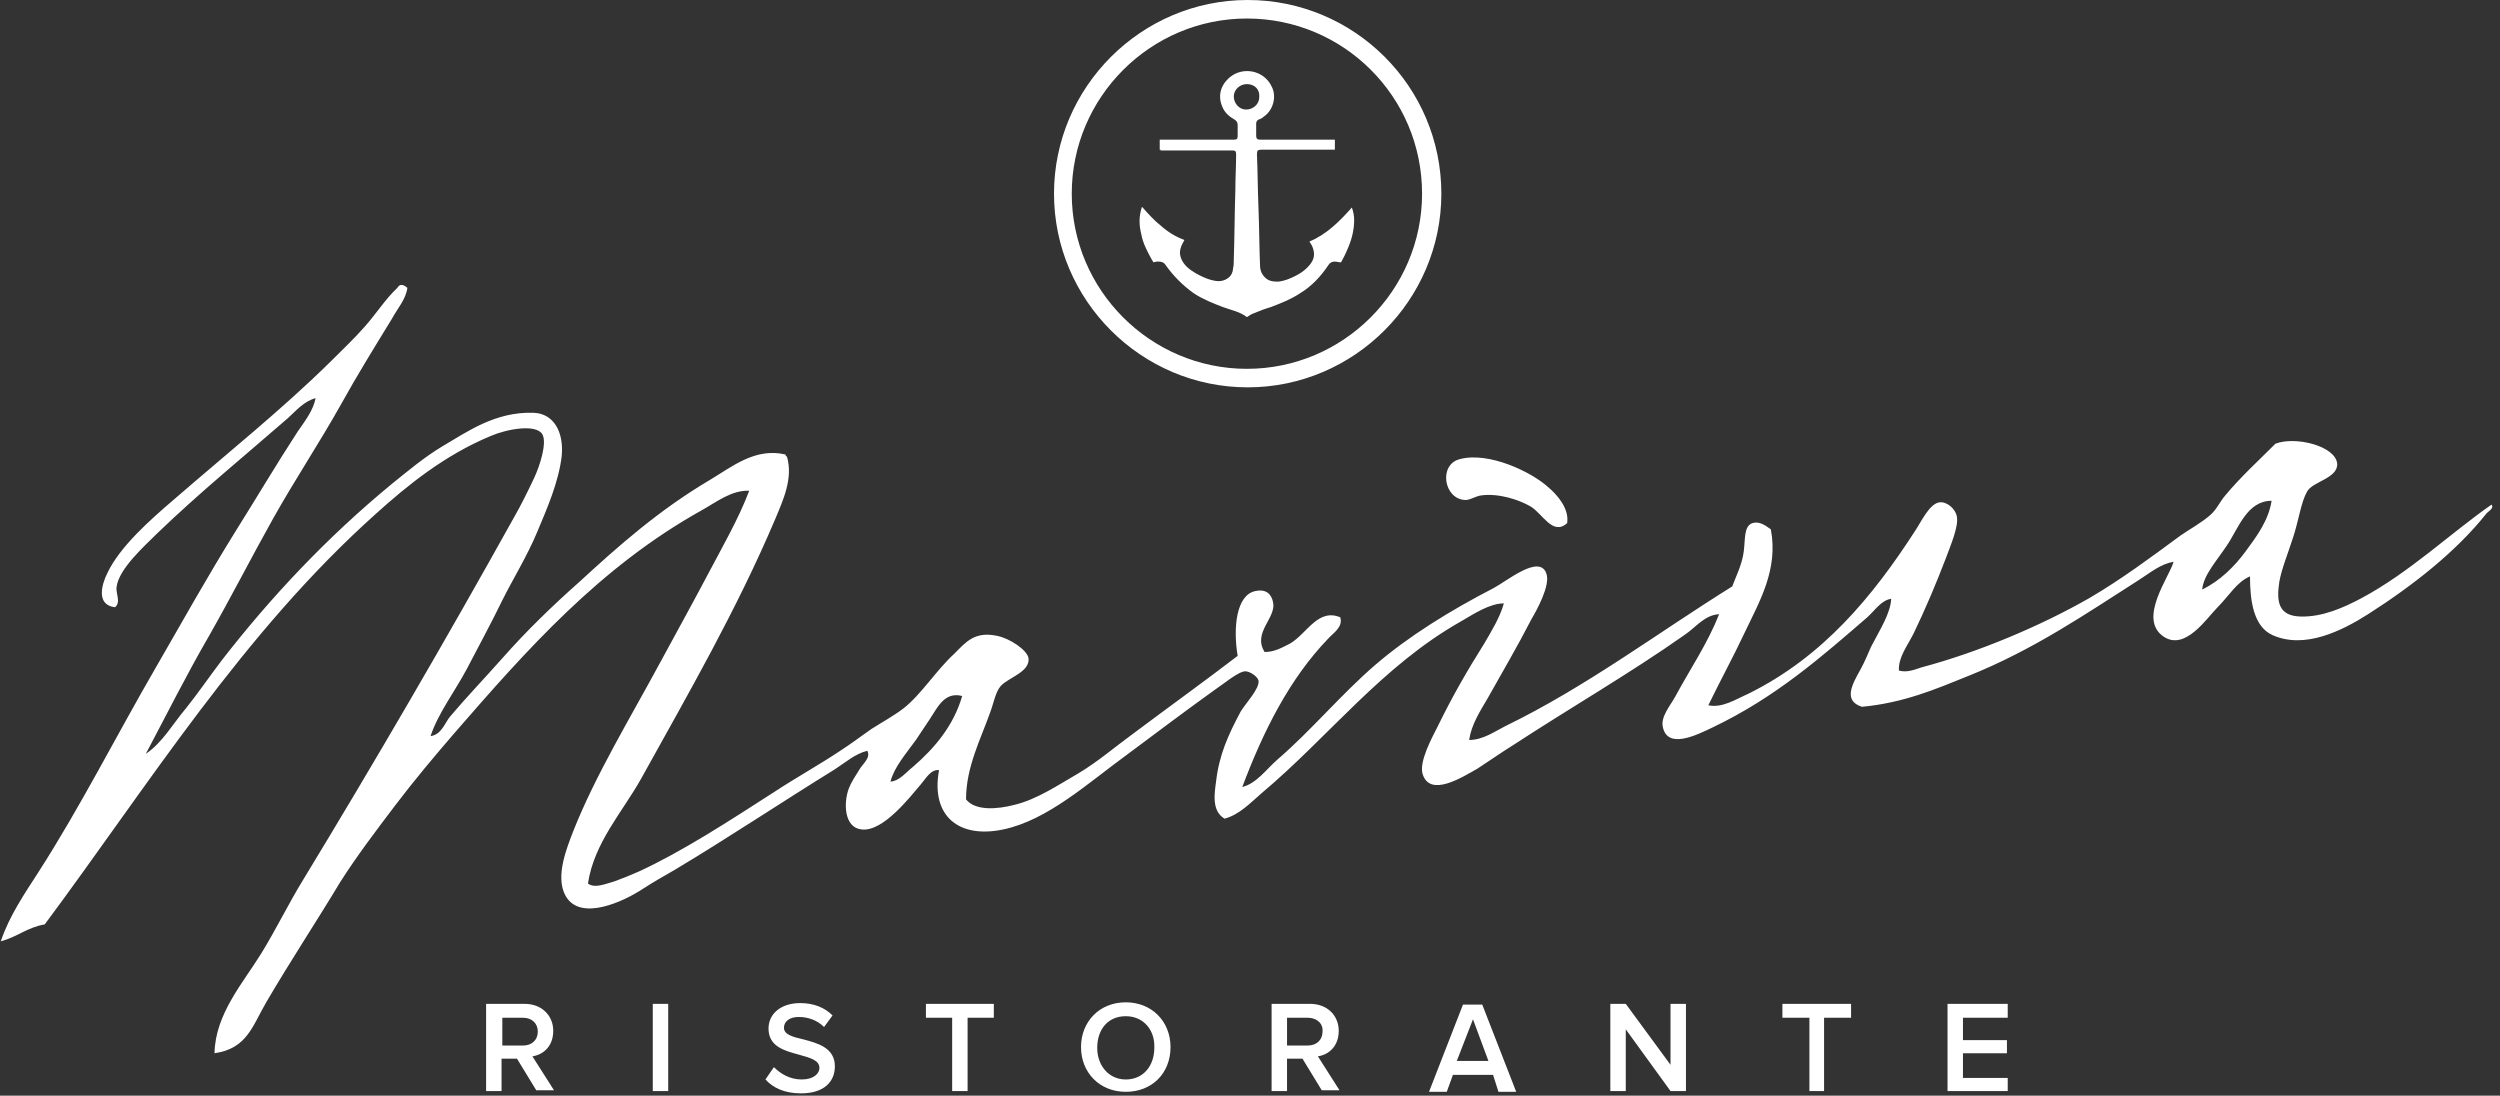 <svg width="324" height="142" fill="none" xmlns="http://www.w3.org/2000/svg"><rect width="100%" height="100%" fill="#333333" stroke="none"/><g clip-path="url(#clip0_19_483)" fill="#fff"><path d="M184.3 25.1c0 12.5-10.2 22.7-22.7 22.7s-22.7-10.2-22.7-22.7 10.2-22.7 22.7-22.7 22.7 10.1 22.7 22.7zm2.5 0c0-13.9-11.3-25.1-25.1-25.1s-25.1 11.3-25.1 25.1 11.3 25.1 25.1 25.1 25.1-11.3 25.1-25.1z"/><path d="M150.3 19.4v-1.3h9.6c.4 0 .5-.1.5-.5v-1.4c0-.3-.1-.5-.4-.7-.7-.4-1.3-.9-1.6-1.7-.6-1.4-.2-2.8 1-3.8 1.7-1.4 4.4-.9 5.4 1.2.7 1.3.2 3.1-1 3.9-.2.2-.4.3-.7.4-.2.1-.3.3-.3.5v1.6c0 .3.1.5.5.5h9.7v1.3h-9.5c-.5 0-.6.1-.6.6.1 2.3.1 4.7.2 7 .1 2.5.1 5 .2 7.4 0 .6.2 1.2.8 1.7.5.4 1.1.4 1.6.4.8-.1 1.5-.4 2.1-.7.6-.3 1.1-.6 1.6-1.1.7-.7 1.1-1.4.8-2.4-.1-.4-.3-.7-.5-1 2.2-.9 3.9-2.6 5.5-4.4.2.5.3 1.1.3 1.6 0 1.5-.4 2.8-1 4.1-.2.5-.5 1-.7 1.4-.3 0-.6-.1-.8-.1-.3 0-.6.1-.8.4-1 1.5-2.2 2.8-3.7 3.7-1.2.8-2.5 1.3-3.8 1.8-.7.2-1.5.5-2.2.8-.3.1-.6.3-.9.5-.9-.7-2-.9-3.1-1.3-1.3-.5-2.6-1-3.8-1.8-1.4-1-2.6-2.2-3.6-3.6-.3-.5-.7-.5-1.2-.5-.1 0-.3.1-.4.1-.1-.1-.1-.2-.2-.3-.6-1.1-1.2-2.2-1.4-3.4-.3-1.2-.3-2.3.1-3.5.8.9 1.6 1.8 2.5 2.5.9.8 1.9 1.4 3 1.8-.2.4-.4.7-.5 1.1-.2.7 0 1.3.4 1.9.5.7 1.3 1.2 2.1 1.6.6.3 1.3.6 2 .7.6.1 1.2 0 1.7-.4.4-.3.6-.8.6-1.2.1-.4.1-.8.1-1.2.1-3 .1-5.9.2-8.9 0-1.6.1-3.1.1-4.7 0-.4-.1-.5-.5-.5h-9.3c.1-.1 0-.1-.1-.1zm11.3-8.5c-.9 0-1.7.7-1.7 1.6 0 .9.7 1.7 1.6 1.7.9 0 1.7-.7 1.7-1.6.1-1-.6-1.7-1.6-1.7zm-36.9 79.3c-1.1 3.8-3.5 6.7-6.4 9.2-.9.7-1.7 1.8-2.9 1.9.5-1.9 2-3.6 3.3-5.4l1.8-2.7c1-1.5 1.9-3.6 4.2-3zm169.7-25.3c-.4 2.6-2 4.7-3.4 6.6-1.4 1.9-3.3 3.8-5.6 4.9.2-1.9 1.8-3.6 3.2-5.7 1.5-2.2 2.6-5.8 5.8-5.8zM51.5 37.3c-1.5 1.4-2.7 3.3-4.2 5-1.4 1.6-3 3.1-4.6 4.7-6.2 6.1-13.2 11.7-20 17.6-3.4 2.9-7.2 6.3-8.8 9.7-.7 1.4-1.5 4.1 1 4.4.8-.6.1-1.8.2-2.6.3-2.4 3.6-5.3 5.3-7 5.5-5.3 11.4-10.1 16.9-14.9 1.1-1 2.1-2.2 3.6-2.6-.3 1.6-1.4 3-2.3 4.3-2.8 4.3-5.4 8.7-8.1 13-3.6 5.8-6.9 11.7-10.3 17.6-5.1 8.8-9.8 18.1-15.2 26.5-1.8 2.8-3.8 5.7-4.9 9 2.2-.6 3.4-1.8 5.7-2.2C19.4 101.5 31.5 82 48.7 66.6c4.1-3.7 8.9-7.6 14.9-10.1 2.1-.9 5.9-1.6 6.7-.2.6 1.1-.3 4-1.1 5.7-.9 1.9-1.7 3.5-2.5 4.9-8.9 16-18.1 31.8-27.4 47.1-1.9 3.1-3.5 6.4-5.4 9.5-2.4 3.9-6 7.9-6.1 13 4.2-.6 4.9-3.5 6.7-6.6 3.1-5.3 6.6-10.6 9.6-15.6 2.1-3.3 4.6-6.6 7.1-9.9 2.5-3.3 5.2-6.5 7.7-9.4C68.2 84.3 77.7 73.5 91 66.1c1.8-1 3.8-2.6 6.1-2.5-1.4 3.7-3.5 7.3-5.5 11.1-1.9 3.6-3.9 7.2-5.9 10.9-4.1 7.6-8.5 14.8-11.4 22.1-.8 2.1-2.4 5.9-1 8.4 1.9 3.4 7.6.7 10-.9 1.4-.9 2.8-1.7 4.2-2.5 7-4.2 13.9-8.8 20.7-13 1.4-.9 2.6-2 4.2-2.4.5.9-.6 1.7-1 2.4-.5.8-1.1 1.7-1.4 2.5-.7 1.9-.6 5.1 1.7 5.3 2.8.3 6.3-4.3 7.6-5.8.7-.8 1.3-2 2.4-1.9-1.1 6 2.6 8.9 8.3 7.7 5.8-1.2 11.1-6.1 16.2-9.8 3.9-2.9 7.2-5.4 11.1-8.2 1.2-.8 3.2-2.5 4.1-2.5.6 0 1.6.7 1.7 1.2.2 1-1.7 3-2.3 4-1.6 3-2.8 5.6-3.2 9.1-.2 1.5-.6 3.8 1.1 4.8 1.9-.5 3.3-2 4.8-3.3 8.7-7.3 15.6-16.5 25.9-22.3 1.7-1 3.7-2.3 5.5-2.3-.5 1.8-1.6 3.6-2.6 5.3-2.2 3.5-4.1 6.8-6 10.7-.6 1.2-2.5 4.6-1.9 6.2 1 2.9 5 .4 7.1-.8 1.7-1.1 3.1-2.1 4.4-2.9 7.8-5.1 15.3-9.4 22.4-14.4 1.5-1 2.6-2.6 4.5-2.7-1.5 3.8-3.7 7-5.7 10.7-.6 1.1-1.9 2.6-1.6 3.9.6 3 4.5 1 6.4.1 8.2-3.9 14.2-9.2 20.1-14.3 1-.9 1.8-2.2 3.1-2.4-.1 1.9-1.4 3.9-2.6 6.2-.4.9-.8 1.9-1.4 3-1 1.8-2.3 4 .2 4.8 5.4-.5 9.6-2.3 13.8-4 8.5-3.4 15.3-8.1 22.2-12.5 1.4-.9 2.7-2 4.4-2.3-.5 1.9-4.7 7.4-1.3 9.7 2.8 1.9 5.6-2.4 7-3.8 1.5-1.5 2.5-3.3 4.2-4 0 3.3.5 6.5 2.9 7.6 4.2 1.9 9.1-.6 12.4-2.7 5.8-3.7 11.4-8.1 15.3-13 .2-.3 1.1-.7.7-1.2-5.2 3.6-10.6 8.8-17 12.2-2.1 1.1-4.9 2.4-7.8 2.3-2.8-.1-3.1-1.9-2.7-4.5.3-1.7 1.1-3.6 1.8-5.8.7-2.1 1-4.5 1.8-5.9.7-1.3 4-1.7 3.9-3.6-.2-2.3-5.4-3.6-8-2.6-2.2 2.2-4.6 4.4-6.5 6.7-.7.8-1.1 1.8-1.9 2.5-1.1 1-2.6 1.8-3.9 2.7-3.8 2.8-7.7 5.7-11.8 8.1-6.3 3.6-14.3 7-21.8 9-.9.3-1.9.7-2.9.4-.1-1.7 1.1-3.2 1.9-4.8 1.5-3.1 2.9-6.4 4.2-9.8.5-1.4 1.7-4.1 1.4-5.4-.2-1-1.3-1.9-2.2-1.8-1.3.1-2.4 2.5-3.2 3.7-5.5 8.5-11.9 16.3-21.6 21.1-1.6.7-3.4 1.9-5.2 1.5 1.5-3.1 3.2-6.2 4.8-9.6 1.8-3.8 4.3-8 3.3-13.2-.7-.5-1.5-1.1-2.4-.8-1.1.4-.9 2-1.1 3.6-.2 1.8-1.2 3.7-1.5 4.6-9.5 5.9-18.9 13-29.4 18.1-1.4.7-2.9 1.8-4.7 1.8.3-2 1.4-3.7 2.4-5.4 1.9-3.4 3.8-6.6 5.7-10.3.6-1 2.5-4.4 1.9-5.9-.9-2.5-5.1 1-6.8 1.9-5.8 3-11.1 6.3-15.4 10-4.4 3.8-8.3 8.5-12.6 12.2-1.5 1.3-2.7 3.1-4.6 3.6 2.7-7.2 6.1-14 11.1-19.2.6-.7 2-1.5 1.6-2.8-2.9-1.2-4.3 2.1-6.5 3.4-1 .5-2 1.1-3.3 1.1-1.6-2.5 1.5-4.4 1.1-6.4-.2-1.1-.9-1.8-2.3-1.5-2.5.5-2.9 4.8-2.3 8.4-4.3 3.3-8.9 6.6-13.7 10.2-2.2 1.6-4.4 3.5-6.9 5-2.6 1.5-5.4 3.4-8.3 4.1-2.3.6-5.1.8-6.3-.7 0-4.2 1.9-7.8 3.1-11.2.5-1.3.7-2.7 1.4-3.5 1-1.1 3.8-1.8 3.6-3.6-.2-1.1-2.5-2.6-4.1-2.9-2.9-.6-4 .8-5.5 2.3-2.4 2.2-4.3 5.3-6.6 7.1-1.3 1-2.8 1.8-4.2 2.7-1.3.9-2.6 1.9-4 2.8-2.7 1.8-5.6 3.4-8.5 5.3-5.9 3.8-11.9 7.7-17.5 10.3-.9.4-2.1.9-3.2 1.3-1.1.3-2.6 1-3.5.3.8-5.3 4.5-9.3 6.9-13.6 6.1-11 12.4-21.9 17.4-33.7 1-2.4 2.3-5.2 1.5-8-.1-.1-.2-.1-.2-.3-3.9-.9-6.8 1.5-9.8 3.3-6.6 3.9-11.9 8.6-16.9 13.2-3.5 3.1-6.9 6.4-9.9 9.8-2.3 2.6-4.7 5.1-6.9 7.7-.7.9-1.1 2.3-2.5 2.5 1-3 3.1-5.7 4.7-8.7 1.5-2.9 3.1-5.8 4.6-8.9 1.4-2.8 3.2-5.7 4.5-8.8 1.3-3.1 2.8-6.5 3.2-9.9.3-3.2-1.1-5.5-3.6-5.6-5-.2-8.7 2.5-11.8 4.3-2.5 1.5-4.6 3.3-6.6 4.9-8.5 7-15.7 14.7-22 22.8-1.6 2.1-3.1 4.3-4.7 6.3-1.7 2-3 4.4-5.2 5.9 2.7-5.1 5.3-10.3 8.2-15.3 2.9-5.1 5.5-10.2 8.3-15.2 2.8-5 6-9.8 8.8-14.8 2.1-3.8 4.4-7.5 6.6-11.1.7-1.3 1.8-2.5 2-4-.6-.5-1-.5-1.3 0z"/><path d="M203.1 67.8c-1.9 1.7-3.2-1.3-4.8-2.2-1.4-.8-4-1.7-6.3-1.4-.8.1-1.4.6-2.1.6-2.8-.1-3.5-4.6-.7-5.3 3.8-1 9.3 1.7 11.4 3.6 1.2 1 2.8 2.8 2.5 4.7zM69.7 133.7c0 1.1-.8 1.8-1.9 1.8h-2.7v-3.6h2.7c1.1 0 1.9.7 1.9 1.8zm-.2 7.6h2.3l-2.8-4.4c1.4-.2 2.7-1.3 2.7-3.3 0-2-1.5-3.5-3.7-3.5h-5v11.3h2v-4.2h2l2.5 4.1zm15.1.1h2v-11.3h-2v11.3zm15.7-3.1c.8.8 2 1.6 3.6 1.6s2.3-.8 2.3-1.5c0-1-1.2-1.3-2.6-1.7-1.8-.5-4-1-4-3.4 0-1.9 1.6-3.3 4.1-3.3 1.8 0 3.2.6 4.2 1.6l-1.1 1.5c-.9-.9-2.1-1.3-3.3-1.3-1.2 0-1.9.6-1.9 1.4 0 .9 1.2 1.2 2.5 1.5 1.9.5 4.1 1.1 4.1 3.5 0 1.9-1.3 3.5-4.4 3.5-2.1 0-3.6-.7-4.6-1.8l1.1-1.6zm23.1 3.1h2v-9.5h3.4v-1.8H120v1.8h3.4v9.5zm26.2-5.6c0 2.3-1.4 4.1-3.7 4.1-2.2 0-3.7-1.8-3.7-4.1 0-2.4 1.4-4.1 3.7-4.1 2.3 0 3.8 1.8 3.7 4.1zm-9.5-.1c0 3.3 2.4 5.8 5.8 5.8s5.8-2.4 5.8-5.8c0-3.3-2.4-5.8-5.8-5.8s-5.8 2.5-5.8 5.8zm31.3-2c0 1.1-.8 1.8-1.9 1.8h-2.7v-3.6h2.7c1.1 0 2 .7 1.9 1.8zm-.1 7.6h2.3l-2.8-4.4c1.4-.2 2.7-1.3 2.7-3.3 0-2-1.5-3.5-3.7-3.5h-5v11.3h2v-4.2h2l2.5 4.1zm19.6-9.2l2 5.4h-4.1l2.1-5.4zm3.3 9.4h2.3l-4.4-11.3h-2.5l-4.4 11.3h2.3l.8-2.2h5.2l.7 2.2zm22.3-.1h2v-11.3h-2v7.9l-5.8-7.9h-2v11.3h2v-8l5.8 8zm18 0h1.9v-9.5h3.5v-1.8H231v1.8h3.5v9.5zm17.9 0h7.8v-1.7h-5.8v-3.2h5.7v-1.7h-5.7v-2.9h5.8v-1.8h-7.8v11.3z"/></g><defs><clipPath id="clip0_19_483"><path fill="#fff" d="M0 0h324v142H0z"/></clipPath></defs></svg>